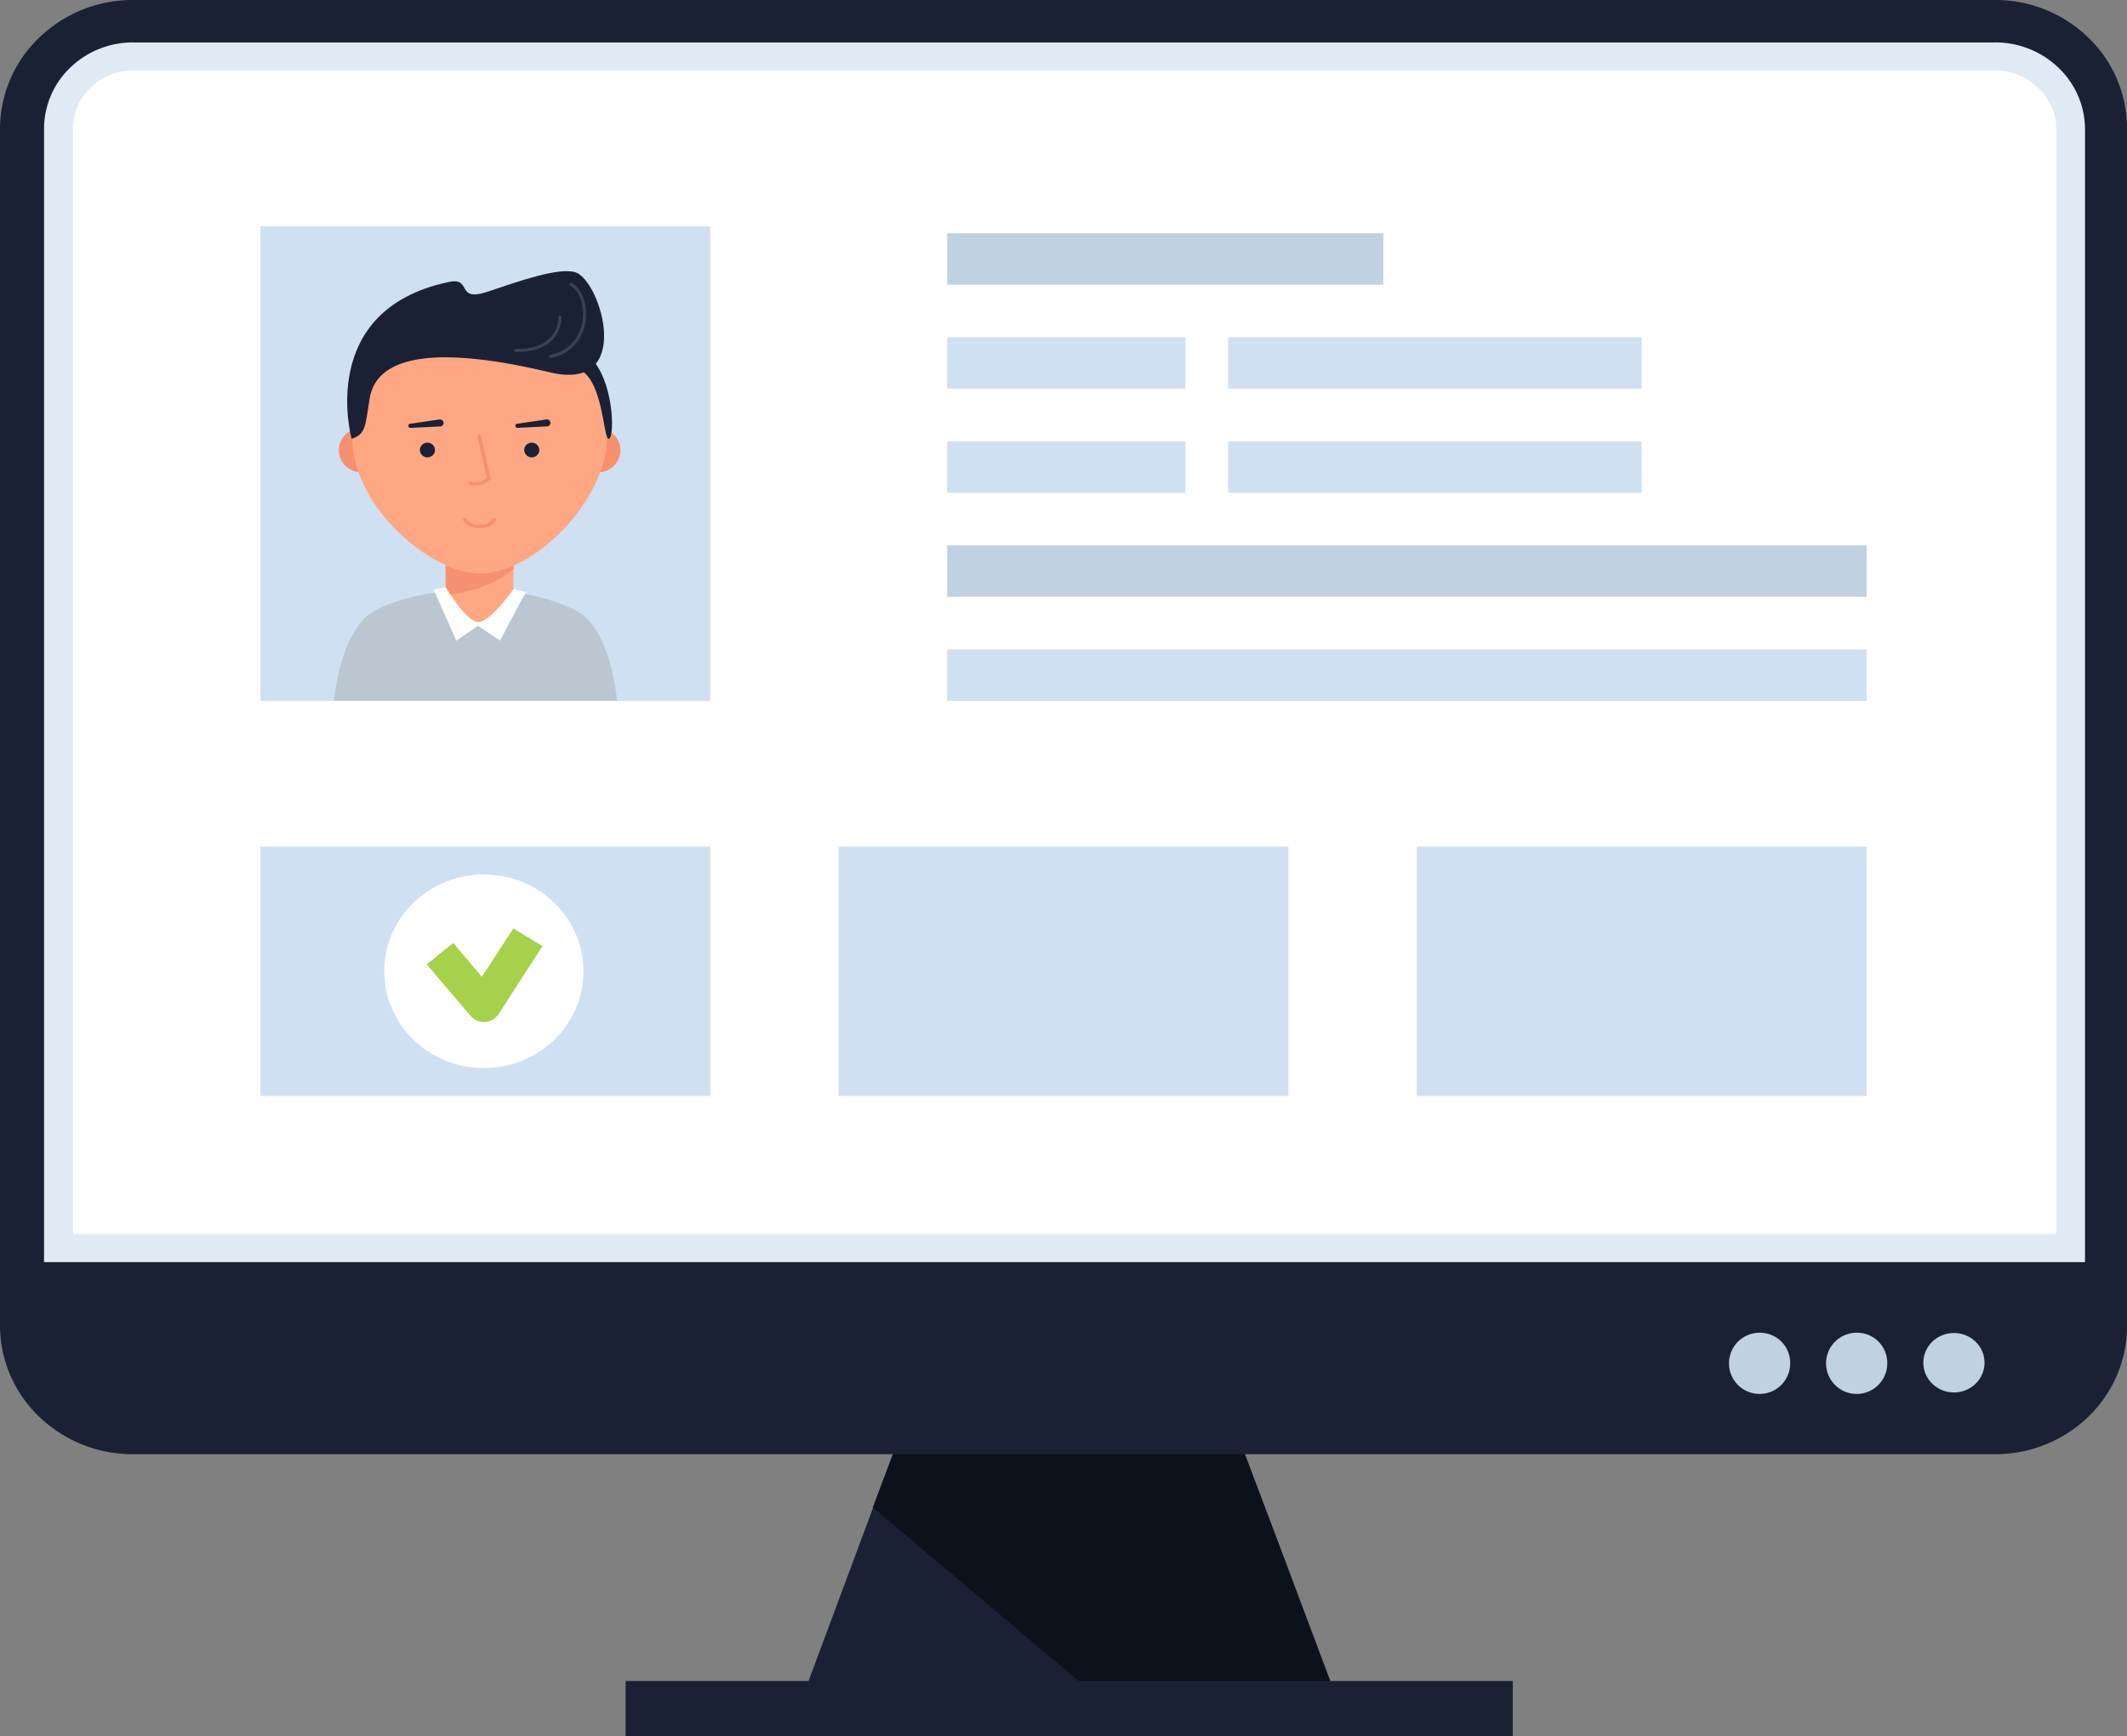 <svg xmlns="http://www.w3.org/2000/svg" viewBox="0 0 444.78 363.18"><rect x="0" y="0" width="444.78" height="363.18" fill="#808080" stroke="none"/><defs><style>.cls-1{fill:#1b2135;}.cls-2{fill:#0d111c;}.cls-3{fill:#dfeaf4;}.cls-4{fill:#fff;}.cls-5{fill:#c0d2e2;}.cls-6{fill:#cfe0f3;}.cls-7{fill:#a6d14a;}.cls-8{fill:#bcc6d0;}.cls-9{fill:#ffa783;}.cls-10{fill:#f5916f;}.cls-11{fill:#384159;}</style></defs><title>id-aml</title><g id="Layer_2" data-name="Layer 2"><g id="Layer_1-2" data-name="Layer 1"><g id="Layer_2-2" data-name="Layer 2"><g id="graphics"><polygon class="cls-1" points="253.02 284.52 223.54 284.52 194.06 284.52 168.64 352.77 223.54 352.77 278.44 352.77 253.02 284.52"/><polygon class="cls-2" points="225.87 351.89 278.29 351.89 266.58 320.69 253.02 285.04 194.06 285.04 193.78 285.32 182.52 315.31 225.87 351.89"/><path class="cls-1" d="M436.7,296.33a27.88,27.88,0,0,1-19.81,7.84H28.11a28.11,28.11,0,0,1-19.92-7.84A26.42,26.42,0,0,1,0,277.08V31.23H444.78V277.08A26.33,26.33,0,0,1,436.7,296.33Z"/><path class="cls-1" d="M436.7,7.87A27.86,27.86,0,0,0,416.89,0H28.11A28.11,28.11,0,0,0,8.19,7.88,26.46,26.46,0,0,0,0,27.15V273H444.78V27.15A26.34,26.34,0,0,0,436.7,7.87Z"/><path class="cls-3" d="M9.21,264V27.15a17.77,17.77,0,0,1,5.47-13A18.84,18.84,0,0,1,28.11,8.88H416.9a19,19,0,0,1,13.53,5.27,17.81,17.81,0,0,1,5.57,13V264Z"/><path class="cls-4" d="M15.26,258.09V27.15A11.92,11.92,0,0,1,19,18.29a12.66,12.66,0,0,1,9.16-3.56H416.9a12.76,12.76,0,0,1,9.25,3.6A12,12,0,0,1,430,27.19v230.9Z"/><rect class="cls-1" x="130.82" y="351.61" width="185.52" height="11.57"/><path class="cls-5" d="M374.35,285a6.4,6.4,0,1,1-6.57-6.23H368A6.32,6.32,0,0,1,374.35,285Z"/><path class="cls-5" d="M394.65,285a6.4,6.4,0,1,1-6.57-6.23h.18a6.31,6.31,0,0,1,6.39,6.23Z"/><ellipse class="cls-5" cx="408.59" cy="285.04" rx="6.4" ry="6.22"/><rect class="cls-6" x="198.06" y="70.55" width="49.83" height="10.77"/><rect class="cls-6" x="256.81" y="70.55" width="86.48" height="10.77"/><rect class="cls-6" x="198.06" y="92.31" width="49.83" height="10.77"/><rect class="cls-6" x="256.81" y="92.31" width="86.48" height="10.77"/><rect class="cls-5" x="198.06" y="114.08" width="192.27" height="10.77"/><rect class="cls-6" x="198.06" y="135.84" width="192.27" height="10.77"/><rect class="cls-5" x="198.06" y="48.78" width="91.21" height="10.77"/><rect class="cls-6" x="54.46" y="177.09" width="94.06" height="52.15"/><rect class="cls-6" x="175.36" y="177.09" width="94.06" height="52.15"/><rect class="cls-6" x="296.26" y="177.09" width="94.06" height="52.15"/><ellipse class="cls-4" cx="101.18" cy="203.16" rx="20.83" ry="20.25"/><path class="cls-7" d="M101.18,213.77a3.64,3.64,0,0,1-2.77-1.27l-9.18-10.79,5.54-4.46,6,7.06,6.58-10.12,6.09,3.71-9.18,14.23a3.61,3.61,0,0,1-2.81,1.63Z"/><rect class="cls-6" x="54.46" y="47.32" width="94.06" height="99.3"/><path class="cls-8" d="M99.46,123.69l-4.76-.08a15.6,15.6,0,0,0-3.27.29c-3.86.39-12.43,2.48-15.29,5.51-3.75,4-5.52,10.52-6.28,17.15h59.19c-.77-6.64-2.54-13.19-6.28-17.15-2.86-3-11.43-5.11-15.29-5.51a15.61,15.61,0,0,0-3.27-.29Z"/><path class="cls-9" d="M107.35,125.08c-.46,7.23-13.7,7.23-14.17,0V108.33h14.17Z"/><path class="cls-10" d="M93.21,124.55c8-1.19,12.06-3.57,14.17-5.57V108.33H93.21Z"/><ellipse class="cls-10" cx="75.59" cy="94.17" rx="4.75" ry="4.63"/><ellipse class="cls-10" cx="125" cy="94.17" rx="4.76" ry="4.63"/><path class="cls-9" d="M100.29,66.33c-14.72,0-26.65,10.56-26.65,25,0,15.06,16.85,28.65,26.65,28.65,11.49,0,26.65-15.39,26.65-28.65C126.94,76.86,115,66.33,100.29,66.33Z"/><ellipse class="cls-1" cx="89.38" cy="94.13" rx="1.58" ry="1.54"/><ellipse class="cls-1" cx="111.2" cy="94.13" rx="1.58" ry="1.54"/><path class="cls-10" d="M99.29,101.58a6.61,6.61,0,0,1-1.33-.14l.16-.73a4,4,0,0,0,3.66-.74l-2-9,.74-.16,2.12,9.33-.12.14A4.2,4.2,0,0,1,99.29,101.58Z"/><path class="cls-1" d="M85.82,88.63l6.06-.89a.76.76,0,0,1,.87.62.74.74,0,0,1-.63.84H92l-6.12.3a.44.44,0,1,1-.09-.88Z"/><path class="cls-1" d="M108.22,88.63l6-.89a.75.75,0,0,1,.87.61h0a.73.73,0,0,1-.61.84h-.11l-6.12.3a.44.44,0,1,1-.09-.88h0Z"/><path class="cls-1" d="M73.53,91.79c2.9-1,2.83-2.39,3.75-8.34,1.49-9.71,15.44-10.9,37.68-5.57,17.73,4.25,10.73-19,5.46-20.89-3.34-1.21-12,1.85-18.38,4-6.94,2.33-3.15-3.11-8.22-2C66,64.86,73.53,91.79,73.53,91.79Z"/><path class="cls-1" d="M123.21,74.53c5.19,4.75,5.4,16.91,4.11,17.26S126.32,78,120,76.87C117.74,76.47,123.21,74.53,123.21,74.53Z"/><path class="cls-10" d="M100.29,110.45h0c-1.64,0-3-.62-3.44-1.59a.36.36,0,0,1,.17-.48h0a.39.39,0,0,1,.5.19,3,3,0,0,0,2.75,1.15h0a3,3,0,0,0,2.75-1.15.39.39,0,0,1,.5-.19.36.36,0,0,1,.2.47v0C103.29,109.83,101.94,110.45,100.29,110.45Z"/><path class="cls-4" d="M93.21,122.83l-2.51.53L95.44,134l4.5-3.11,4.63,3.11s5.09-9.8,5.47-10.11l-2.69-.64s-4.87,7-7.41,6.86S93.21,122.83,93.21,122.83Z"/><path class="cls-11" d="M115.16,74.85a.32.32,0,0,1-.07-.63h0a8.24,8.24,0,0,0,6.67-6.88c.57-3.21-.49-6.42-2.5-7.62a.31.31,0,0,1-.12-.42v0a.33.33,0,0,1,.45-.1c2.24,1.33,3.42,4.82,2.81,8.27a8.81,8.81,0,0,1-7.18,7.39Z"/><path class="cls-11" d="M108.28,73.61h-.46a.32.32,0,0,1-.32-.32h0a.33.33,0,0,1,.34-.31c3.07.08,5.41-.63,7-2.11a6.34,6.34,0,0,0,1.93-4.56.33.33,0,0,1,.65,0,7,7,0,0,1-2.12,5C113.66,72.84,111.35,73.61,108.28,73.61Z"/></g></g></g></g></svg>